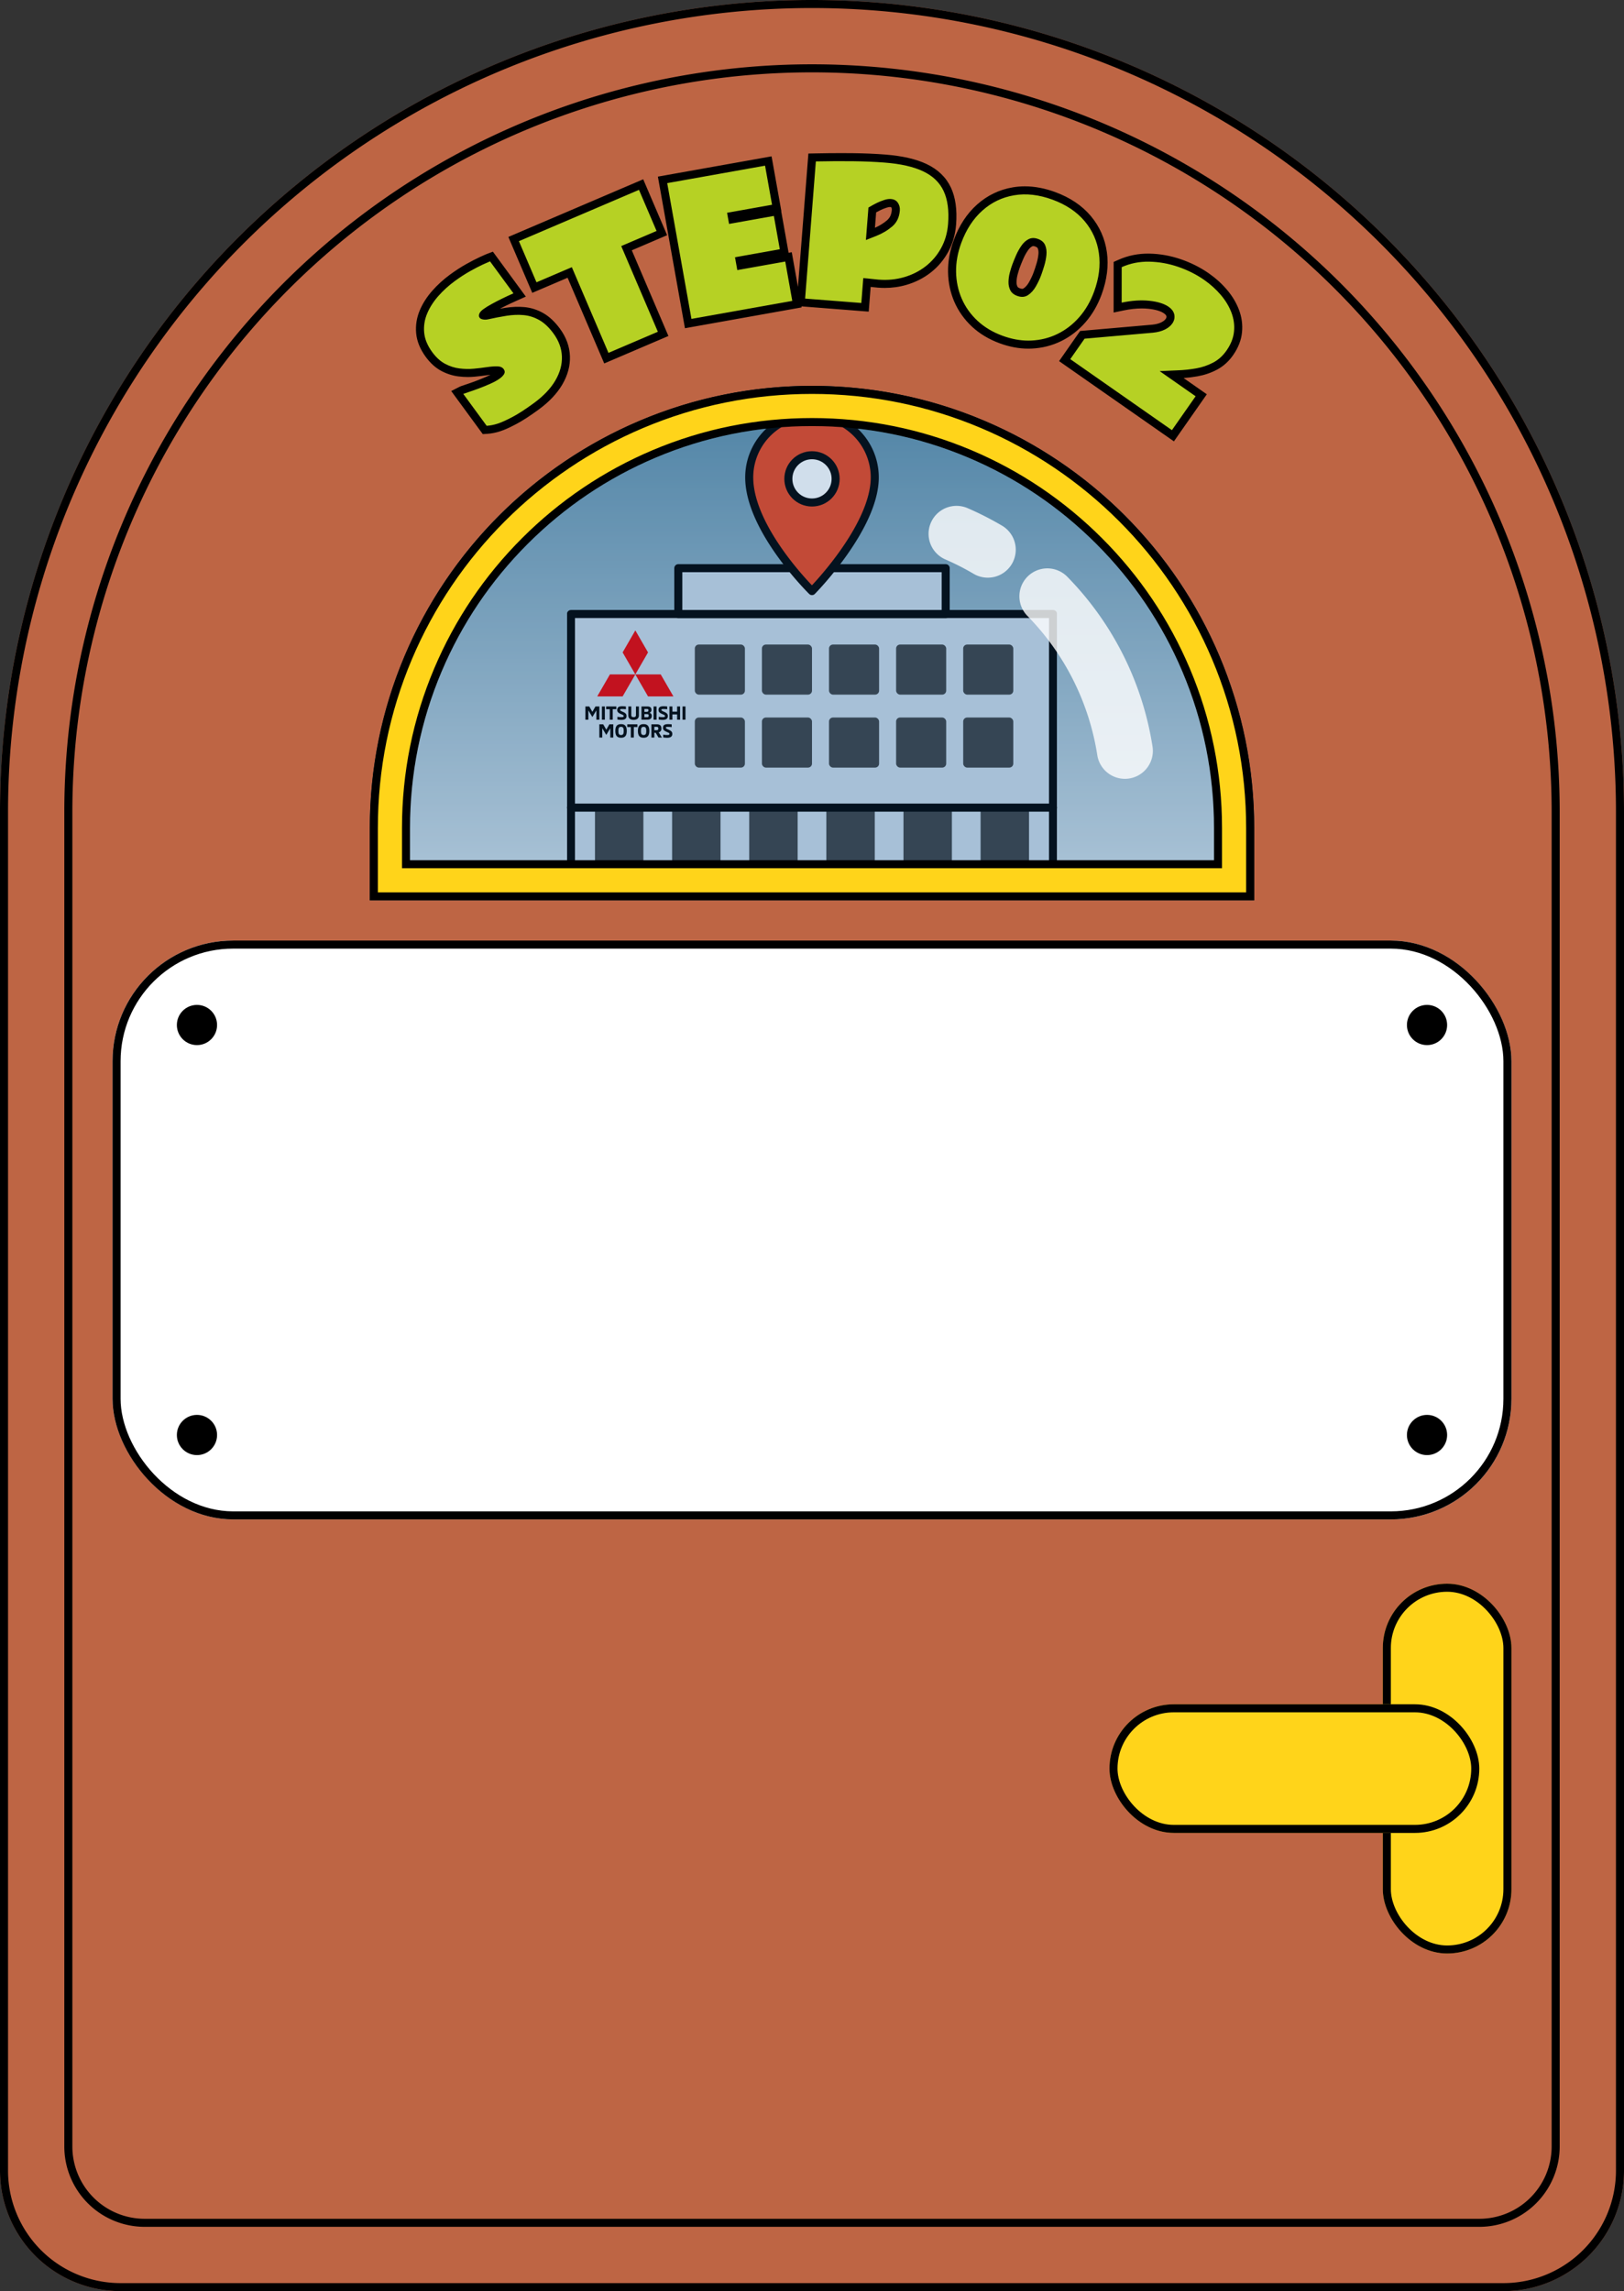 <svg xmlns="http://www.w3.org/2000/svg" xmlns:xlink="http://www.w3.org/1999/xlink" width="202" height="285" viewBox="0 0 202 285">
  <rect x="0" y="0" width="202" height="285" fill="#333333" stroke="none"/>
  <defs>
    <linearGradient id="linear-gradient" x1="0.486" x2="0.5" y2="1.055" gradientUnits="objectBoundingBox">
      <stop offset="0" stop-color="#2e6c8e"/>
      <stop offset="1" stop-color="#cad9e2"/>
    </linearGradient>
    <linearGradient id="linear-gradient-2" x1="0.5" y1="-0.377" y2="0.916" xlink:href="#linear-gradient"/>
    <clipPath id="clip-path">
      <path id="長方形_152716" data-name="長方形 152716" d="M55,0h0a55,55,0,0,1,55,55v3.107A5.893,5.893,0,0,1,104.107,64H5.893A5.893,5.893,0,0,1,0,58.107V55A55,55,0,0,1,55,0Z" transform="translate(221.5 428)" stroke="#000" stroke-width="1" fill="url(#linear-gradient)"/>
    </clipPath>
    <clipPath id="clip-path-2">
      <rect id="長方形_156275" data-name="長方形 156275" width="60.927" height="62.44" fill="none"/>
    </clipPath>
    <clipPath id="clip-path-3">
      <rect id="長方形_152833" data-name="長方形 152833" width="36.897" height="23.415" fill="none"/>
    </clipPath>
  </defs>
  <g id="グループ_132978" data-name="グループ 132978" transform="translate(-411 -344)">
    <g id="長方形_153030" data-name="長方形 153030" transform="translate(411 344)" fill="#be6544" stroke="#000" stroke-width="1">
      <path d="M101,0h0A101,101,0,0,1,202,101V270a15,15,0,0,1-15,15H15A15,15,0,0,1,0,270V101A101,101,0,0,1,101,0Z" stroke="none"/>
      <path d="M101,.5h0A100.5,100.5,0,0,1,201.5,101V270A14.5,14.5,0,0,1,187,284.5H15A14.5,14.5,0,0,1,.5,270V101A100.5,100.5,0,0,1,101,.5Z" fill="none"/>
    </g>
    <g id="長方形_153031" data-name="長方形 153031" transform="translate(419 352)" fill="none" stroke="#000" stroke-width="1">
      <path d="M93,0h0a93,93,0,0,1,93,93V259a10,10,0,0,1-10,10H10A10,10,0,0,1,0,259V93A93,93,0,0,1,93,0Z" stroke="none"/>
      <path d="M93,.5h0A92.5,92.5,0,0,1,185.5,93V259a9.5,9.5,0,0,1-9.5,9.5H10A9.5,9.5,0,0,1,.5,259V93A92.5,92.5,0,0,1,93,.5Z" fill="none"/>
    </g>
    <g id="グループ_132958" data-name="グループ 132958" transform="translate(237.5 -5.998)">
      <g id="グループ_130510" data-name="グループ 130510" transform="translate(-0.5 -8)">
        <g id="グループ_131548" data-name="グループ 131548" transform="translate(0 4)">
          <g id="グループ_130505" data-name="グループ 130505" transform="translate(0 -19)">
            <g id="グループ_130509" data-name="グループ 130509" transform="translate(0 20.999)">
              <g id="長方形_150492" data-name="長方形 150492" transform="translate(188 469)" fill="#fff" stroke="#000" stroke-width="1">
                <rect width="174" height="72" rx="15" stroke="none"/>
                <rect x="0.5" y="0.5" width="173" height="71" rx="14.5" fill="none"/>
              </g>
            </g>
          </g>
          <circle id="楕円形_1110" data-name="楕円形 1110" cx="2.5" cy="2.5" r="2.5" transform="translate(196 479)"/>
          <circle id="楕円形_1225" data-name="楕円形 1225" cx="2.5" cy="2.5" r="2.5" transform="translate(196 530)"/>
          <circle id="楕円形_1226" data-name="楕円形 1226" cx="2.5" cy="2.5" r="2.5" transform="translate(349 530)"/>
          <circle id="楕円形_1301" data-name="楕円形 1301" cx="2.5" cy="2.5" r="2.5" transform="translate(349 479)"/>
        </g>
      </g>
    </g>
    <g id="グループ_132957" data-name="グループ 132957" transform="translate(232 -11)">
      <g id="長方形_150493" data-name="長方形 150493" transform="translate(351 552)" fill="#ffd41a" stroke="#000" stroke-width="1">
        <rect width="16" height="46" rx="8" stroke="none"/>
        <rect x="0.5" y="0.5" width="15" height="45" rx="7.5" fill="none"/>
      </g>
      <g id="長方形_150494" data-name="長方形 150494" transform="translate(317 567)" fill="#ffd41a" stroke="#000" stroke-width="1">
        <rect width="46" height="16" rx="8" stroke="none"/>
        <rect x="0.5" y="0.5" width="45" height="15" rx="7.5" fill="none"/>
      </g>
    </g>
    <g id="合体_492" data-name="合体 492" transform="translate(463.739 364.047)" fill="#b6d124" stroke-miterlimit="10">
      <path d="M 93.154 34.158 L 92.744 33.872 L 80.101 25.037 L 79.691 24.75 L 79.977 24.34 L 81.755 21.795 L 81.888 21.604 L 82.121 21.583 L 90.622 20.84 C 91.131 20.79 91.573 20.675 91.929 20.499 C 92.259 20.335 92.506 20.138 92.662 19.915 C 92.827 19.678 92.883 19.451 92.838 19.199 C 92.792 18.954 92.626 18.732 92.329 18.524 C 91.852 18.19 91.127 17.968 90.174 17.866 C 89.887 17.836 89.586 17.82 89.279 17.82 C 88.539 17.82 87.732 17.911 86.88 18.089 L 86.277 18.215 L 86.278 17.599 L 86.282 13.185 L 86.282 12.861 L 86.578 12.728 C 87.658 12.246 88.823 12.001 90.039 12.001 C 90.096 12.001 90.153 12.002 90.211 12.003 C 91.466 12.024 92.728 12.249 93.96 12.67 C 95.186 13.088 96.321 13.658 97.333 14.365 C 98.15 14.937 98.875 15.592 99.489 16.312 C 100.111 17.043 100.585 17.831 100.898 18.654 C 101.218 19.497 101.336 20.367 101.25 21.242 C 101.164 22.125 100.821 23 100.231 23.843 C 99.727 24.567 99.103 25.127 98.378 25.507 C 97.68 25.872 96.921 26.129 96.122 26.271 C 95.343 26.408 94.547 26.491 93.754 26.519 C 93.492 26.528 93.239 26.538 92.993 26.548 L 96.264 28.835 L 96.674 29.121 L 96.388 29.531 L 93.44 33.748 L 93.154 34.158 Z M 7.553 33.437 L 7.391 33.216 L 4.483 29.247 L 4.136 28.773 L 4.658 28.506 C 4.713 28.478 4.786 28.448 5.33 28.269 C 5.686 28.153 6.115 28.002 6.608 27.818 C 7.104 27.635 7.592 27.435 8.059 27.225 C 8.509 27.024 8.871 26.823 9.136 26.628 C 9.378 26.452 9.487 26.309 9.537 26.22 C 9.538 26.218 9.538 26.217 9.539 26.216 C 9.535 26.208 9.527 26.191 9.508 26.165 C 9.483 26.13 9.412 26.033 9.112 26.024 C 9.076 26.023 9.038 26.022 8.999 26.022 C 8.691 26.022 8.333 26.053 7.904 26.115 C 7.368 26.194 6.811 26.261 6.25 26.313 C 5.989 26.338 5.721 26.351 5.456 26.351 C 5.091 26.351 4.718 26.327 4.347 26.28 C 3.68 26.198 3.02 25.986 2.388 25.651 C 1.745 25.31 1.149 24.771 0.619 24.049 C -0.029 23.162 -0.399 22.256 -0.478 21.354 C -0.557 20.463 -0.418 19.587 -0.065 18.75 C 0.279 17.937 0.776 17.16 1.413 16.441 C 2.034 15.739 2.748 15.09 3.534 14.513 C 4.188 14.034 4.843 13.609 5.481 13.25 C 6.115 12.894 6.671 12.606 7.133 12.394 C 7.602 12.179 7.897 12.049 8.036 11.996 L 8.391 11.862 L 8.616 12.169 L 11.53 16.145 L 11.896 16.644 L 11.331 16.897 C 10.789 17.139 10.308 17.363 9.902 17.562 C 9.498 17.762 9.085 17.976 8.676 18.199 C 8.274 18.417 7.935 18.628 7.667 18.824 C 7.421 19.004 7.36 19.121 7.345 19.163 C 7.344 19.167 7.343 19.17 7.342 19.174 C 7.363 19.181 7.393 19.189 7.434 19.197 C 7.494 19.208 7.556 19.214 7.618 19.214 C 7.697 19.214 7.777 19.205 7.857 19.187 C 8.68 19.003 9.469 18.852 10.204 18.737 C 10.705 18.658 11.202 18.618 11.68 18.618 C 11.94 18.618 12.2 18.63 12.453 18.653 C 13.199 18.724 13.919 18.954 14.595 19.338 C 15.273 19.726 15.917 20.332 16.509 21.14 C 17.225 22.118 17.61 23.172 17.653 24.272 C 17.693 25.367 17.395 26.465 16.768 27.538 C 16.154 28.588 15.209 29.585 13.958 30.501 C 12.91 31.269 11.993 31.863 11.233 32.265 C 10.46 32.674 9.839 32.954 9.334 33.121 C 8.83 33.287 8.323 33.387 7.826 33.419 L 7.553 33.437 Z M 22.681 24.504 L 22.485 24.045 L 18.126 13.847 L 14.19 15.529 L 13.73 15.726 L 13.533 15.266 L 11.346 10.15 L 11.15 9.69 L 11.61 9.493 L 26.544 3.109 L 27.004 2.912 L 27.201 3.372 L 29.388 8.488 L 29.584 8.947 L 29.124 9.144 L 25.189 10.826 L 29.549 21.025 L 29.745 21.485 L 29.285 21.682 L 23.141 24.308 L 22.681 24.504 Z M 75.172 22.823 C 74.071 22.823 72.933 22.61 71.789 22.19 C 70.508 21.72 69.404 21.058 68.506 20.223 C 67.604 19.382 66.906 18.403 66.431 17.313 C 65.956 16.22 65.704 15.036 65.682 13.794 C 65.662 12.555 65.888 11.28 66.357 10.005 C 66.997 8.261 67.928 6.836 69.125 5.77 C 70.33 4.695 71.744 4.014 73.328 3.749 C 73.787 3.671 74.262 3.632 74.737 3.632 C 75.891 3.632 77.105 3.863 78.348 4.319 C 80.104 4.965 81.517 5.911 82.546 7.131 C 83.581 8.36 84.22 9.794 84.444 11.392 C 84.665 12.979 84.454 14.668 83.814 16.413 C 83.346 17.689 82.694 18.808 81.876 19.738 C 81.058 20.672 80.1 21.412 79.03 21.937 C 77.959 22.462 76.794 22.757 75.566 22.814 C 75.435 22.82 75.303 22.823 75.172 22.823 Z M 75.783 10.064 C 75.658 10.064 75.545 10.09 75.438 10.144 C 75.172 10.277 74.933 10.495 74.726 10.792 C 74.492 11.125 74.284 11.497 74.106 11.9 C 73.927 12.309 73.772 12.691 73.645 13.036 C 73.545 13.305 73.448 13.618 73.348 13.994 C 73.258 14.331 73.209 14.676 73.202 15.022 C 73.195 15.327 73.251 15.593 73.374 15.837 C 73.475 16.035 73.665 16.183 73.954 16.288 C 74.12 16.35 74.271 16.38 74.407 16.38 C 74.572 16.38 74.719 16.335 74.857 16.243 C 75.174 16.033 75.45 15.723 75.679 15.319 C 75.936 14.866 76.144 14.425 76.296 14.009 C 76.425 13.656 76.554 13.264 76.679 12.843 C 76.802 12.431 76.885 12.013 76.924 11.599 C 76.957 11.239 76.916 10.917 76.8 10.645 C 76.706 10.422 76.513 10.26 76.208 10.149 C 76.054 10.092 75.911 10.064 75.783 10.064 Z M 32.862 20.202 L 32.774 19.71 L 29.759 2.821 L 29.672 2.329 L 30.164 2.241 L 42.335 0.068 L 42.828 -0.019 L 42.916 0.473 L 43.784 5.336 L 43.872 5.829 L 43.38 5.917 L 38.278 6.827 L 38.349 7.228 L 43.43 6.322 L 43.922 6.234 L 44.01 6.726 L 44.75 10.871 L 44.838 11.364 L 44.345 11.452 L 39.265 12.359 L 39.374 12.97 L 44.847 11.994 L 45.339 11.907 L 45.427 12.399 L 46.301 17.295 L 46.389 17.787 L 45.897 17.875 L 33.355 20.114 L 32.862 20.202 Z M 54.856 18.179 L 54.358 18.14 L 47.365 17.593 L 46.866 17.554 L 46.905 17.056 L 48.24 -0.006 L 48.275 -0.457 L 48.728 -0.467 C 49.833 -0.489 50.9 -0.501 51.898 -0.501 C 52.404 -0.501 52.902 -0.498 53.38 -0.492 C 54.797 -0.475 56.127 -0.418 57.333 -0.323 C 59.377 -0.164 61.048 0.217 62.298 0.81 C 63.603 1.427 64.542 2.333 65.087 3.501 C 65.62 4.64 65.821 6.102 65.685 7.846 C 65.593 9.027 65.281 10.107 64.758 11.056 C 64.238 12.004 63.55 12.815 62.712 13.468 C 61.876 14.119 60.915 14.605 59.857 14.912 C 59.043 15.148 58.184 15.268 57.306 15.268 C 57.042 15.268 56.772 15.257 56.502 15.236 C 56.182 15.211 55.886 15.181 55.596 15.143 C 55.438 15.124 55.272 15.105 55.098 15.088 L 54.895 17.681 L 54.856 18.179 Z M 55.761 6.071 L 55.527 9.051 L 56.085 8.831 C 56.775 8.555 57.392 8.187 57.915 7.74 C 58.38 7.343 58.633 6.807 58.687 6.104 C 58.707 5.855 58.656 5.65 58.528 5.458 C 58.458 5.353 58.34 5.23 58.042 5.207 C 58.012 5.205 57.984 5.204 57.955 5.204 C 57.79 5.204 57.598 5.24 57.382 5.311 C 57.085 5.406 56.797 5.523 56.523 5.658 C 56.301 5.767 56.05 5.903 55.761 6.071 Z" stroke="none"/>
      <path d="M 93.03 33.462 L 95.978 29.245 L 91.505 26.118 C 92.214 26.08 92.957 26.048 93.737 26.019 C 94.515 25.992 95.282 25.911 96.035 25.779 C 96.788 25.645 97.492 25.406 98.146 25.064 C 98.799 24.722 99.359 24.221 99.822 23.557 C 100.363 22.782 100.674 21.993 100.752 21.192 C 100.832 20.392 100.724 19.605 100.431 18.832 C 100.137 18.059 99.696 17.327 99.108 16.637 C 98.519 15.945 97.833 15.325 97.047 14.775 C 96.066 14.09 94.982 13.547 93.798 13.143 C 92.613 12.738 91.415 12.524 90.202 12.503 C 88.989 12.48 87.85 12.708 86.782 13.185 L 86.778 17.6 C 88.038 17.336 89.186 17.258 90.228 17.369 C 91.269 17.481 92.065 17.728 92.616 18.114 C 93.02 18.398 93.259 18.729 93.33 19.111 C 93.398 19.491 93.313 19.856 93.072 20.201 C 92.866 20.496 92.56 20.743 92.151 20.948 C 91.742 21.15 91.247 21.281 90.665 21.338 L 82.165 22.082 L 80.387 24.627 L 93.03 33.462 M 7.794 32.92 C 8.244 32.891 8.706 32.801 9.177 32.646 C 9.65 32.49 10.256 32.216 10.999 31.823 C 11.74 31.431 12.629 30.856 13.663 30.098 C 14.864 29.218 15.755 28.28 16.337 27.285 C 16.917 26.293 17.19 25.294 17.153 24.291 C 17.114 23.288 16.766 22.337 16.105 21.435 C 15.551 20.679 14.964 20.126 14.348 19.773 C 13.73 19.422 13.083 19.215 12.406 19.151 C 11.731 19.088 11.021 19.114 10.282 19.231 C 9.541 19.347 8.77 19.496 7.969 19.674 C 7.757 19.723 7.546 19.727 7.34 19.688 C 7.133 19.649 6.992 19.578 6.916 19.472 C 6.823 19.346 6.808 19.187 6.873 18.998 C 6.94 18.807 7.105 18.616 7.371 18.421 C 7.659 18.21 8.014 17.989 8.437 17.76 C 8.86 17.529 9.274 17.314 9.681 17.114 C 10.09 16.913 10.57 16.689 11.127 16.44 L 8.212 12.464 C 8.086 12.512 7.797 12.64 7.341 12.848 C 6.887 13.057 6.348 13.337 5.726 13.686 C 5.103 14.036 4.47 14.447 3.829 14.917 C 3.073 15.471 2.391 16.089 1.787 16.772 C 1.183 17.456 0.719 18.18 0.396 18.944 C 0.073 19.709 -0.052 20.498 0.02 21.31 C 0.092 22.125 0.426 22.937 1.022 23.753 C 1.509 24.416 2.043 24.902 2.623 25.209 C 3.203 25.517 3.799 25.709 4.41 25.784 C 5.021 25.862 5.618 25.871 6.204 25.816 C 6.789 25.761 7.33 25.694 7.832 25.62 C 8.333 25.547 8.763 25.514 9.127 25.524 C 9.489 25.535 9.751 25.648 9.911 25.869 C 10.059 26.07 10.08 26.268 9.974 26.463 C 9.867 26.655 9.686 26.846 9.432 27.032 C 9.138 27.248 8.748 27.464 8.264 27.681 C 7.78 27.899 7.285 28.101 6.782 28.287 C 6.281 28.473 5.847 28.626 5.486 28.744 C 5.125 28.863 4.925 28.931 4.886 28.951 L 7.794 32.92 M 22.945 23.848 L 29.089 21.222 L 24.533 10.563 L 28.928 8.684 L 26.741 3.569 L 11.806 9.953 L 13.993 15.07 L 18.389 13.19 L 22.945 23.848 M 75.172 22.323 C 75.296 22.323 75.419 22.32 75.542 22.315 C 76.707 22.261 77.796 21.985 78.809 21.488 C 79.824 20.991 80.721 20.298 81.5 19.409 C 82.281 18.52 82.895 17.465 83.345 16.241 C 83.958 14.567 84.16 12.974 83.948 11.462 C 83.737 9.95 83.142 8.615 82.164 7.454 C 81.185 6.294 79.857 5.406 78.176 4.788 C 76.495 4.172 74.907 3.99 73.41 4.242 C 71.914 4.493 70.597 5.126 69.457 6.143 C 68.318 7.159 67.441 8.503 66.826 10.177 C 66.377 11.401 66.163 12.605 66.182 13.785 C 66.203 14.969 66.439 16.077 66.89 17.114 C 67.341 18.149 67.994 19.062 68.846 19.857 C 69.7 20.651 70.737 21.272 71.961 21.721 C 73.055 22.122 74.126 22.323 75.172 22.323 M 75.783 9.564 C 75.971 9.564 76.17 9.602 76.38 9.68 C 76.818 9.84 77.111 10.096 77.26 10.449 C 77.409 10.8 77.463 11.201 77.422 11.646 C 77.379 12.092 77.292 12.539 77.158 12.986 C 77.025 13.433 76.893 13.83 76.765 14.18 C 76.601 14.631 76.383 15.092 76.114 15.566 C 75.845 16.04 75.519 16.404 75.135 16.659 C 74.75 16.916 74.299 16.95 73.783 16.758 C 73.373 16.609 73.088 16.376 72.928 16.062 C 72.769 15.747 72.693 15.398 72.702 15.011 C 72.71 14.625 72.764 14.243 72.865 13.865 C 72.966 13.487 73.068 13.153 73.175 12.864 C 73.304 12.514 73.462 12.125 73.649 11.698 C 73.837 11.272 74.057 10.874 74.316 10.507 C 74.571 10.139 74.871 9.869 75.213 9.698 C 75.39 9.608 75.58 9.564 75.783 9.564 M 33.267 19.622 L 45.809 17.383 L 44.934 12.487 L 38.97 13.55 L 38.685 11.955 L 44.257 10.959 L 43.518 6.814 L 37.945 7.808 L 37.697 6.422 L 43.292 5.424 L 42.423 0.561 L 30.252 2.733 L 33.267 19.622 M 54.397 17.642 L 54.639 14.547 C 55.018 14.576 55.358 14.61 55.66 14.648 C 55.962 14.686 56.255 14.715 56.542 14.738 C 57.656 14.826 58.713 14.723 59.718 14.432 C 60.72 14.141 61.617 13.687 62.405 13.073 C 63.192 12.461 63.831 11.707 64.32 10.815 C 64.811 9.924 65.1 8.922 65.187 7.808 C 65.317 6.144 65.133 4.778 64.634 3.713 C 64.137 2.646 63.285 1.83 62.084 1.262 C 60.882 0.692 59.286 0.33 57.294 0.176 C 56.093 0.081 54.787 0.025 53.374 0.008 C 51.96 -0.009 50.414 -0.001 48.739 0.033 L 47.404 17.095 L 54.397 17.642 M 57.955 4.704 C 57.997 4.704 58.04 4.705 58.081 4.709 C 58.467 4.739 58.754 4.895 58.944 5.18 C 59.134 5.465 59.214 5.784 59.186 6.143 C 59.121 6.978 58.806 7.637 58.24 8.121 C 57.674 8.604 57.017 8.996 56.268 9.296 L 54.967 9.809 L 55.282 5.772 C 55.667 5.543 56.006 5.355 56.301 5.21 C 56.596 5.064 56.904 4.939 57.226 4.836 C 57.493 4.748 57.736 4.704 57.955 4.704 M 93.277 34.854 L 78.995 24.874 L 81.612 21.126 L 90.573 20.342 C 91.025 20.298 91.407 20.2 91.708 20.051 C 91.96 19.925 92.145 19.782 92.253 19.628 C 92.359 19.475 92.361 19.376 92.346 19.291 C 92.324 19.18 92.222 19.059 92.042 18.933 C 91.635 18.648 90.989 18.456 90.121 18.363 C 89.852 18.335 89.568 18.32 89.279 18.32 C 88.574 18.32 87.801 18.407 86.983 18.578 L 85.777 18.831 L 85.782 12.536 L 86.374 12.272 C 87.573 11.737 88.866 11.478 90.22 11.503 C 91.527 11.525 92.84 11.759 94.121 12.196 C 95.391 12.63 96.568 13.222 97.619 13.955 C 98.472 14.552 99.229 15.236 99.869 15.988 C 100.529 16.762 101.032 17.599 101.366 18.476 C 101.713 19.392 101.842 20.339 101.747 21.291 C 101.653 22.26 101.28 23.215 100.641 24.13 C 100.091 24.92 99.407 25.533 98.61 25.95 C 97.867 26.339 97.059 26.612 96.21 26.763 C 95.64 26.863 95.062 26.936 94.482 26.979 L 97.37 28.998 L 93.277 34.854 Z M 7.311 33.953 L 3.386 28.595 L 4.431 28.061 C 4.52 28.015 4.608 27.98 5.174 27.794 C 5.524 27.68 5.947 27.531 6.434 27.35 C 6.92 27.17 7.397 26.975 7.854 26.769 C 8.002 26.703 8.14 26.637 8.266 26.572 C 8.173 26.583 8.076 26.595 7.976 26.61 C 7.432 26.69 6.866 26.758 6.297 26.811 C 6.02 26.838 5.737 26.851 5.456 26.851 C 5.07 26.851 4.676 26.826 4.284 26.776 C 3.558 26.686 2.84 26.456 2.154 26.093 C 1.444 25.716 0.791 25.128 0.216 24.345 C -0.488 23.383 -0.888 22.392 -0.976 21.398 C -1.063 20.425 -0.911 19.468 -0.525 18.555 C -0.16 17.692 0.366 16.87 1.039 16.11 C 1.683 15.381 2.423 14.708 3.238 14.11 C 3.908 13.619 4.58 13.183 5.236 12.815 C 5.882 12.452 6.45 12.158 6.924 11.94 C 7.563 11.646 7.764 11.565 7.858 11.529 L 8.57 11.26 L 12.666 16.848 L 11.534 17.353 C 10.998 17.593 10.523 17.814 10.122 18.011 C 9.896 18.122 9.668 18.239 9.438 18.359 C 9.672 18.317 9.902 18.279 10.127 18.243 C 10.941 18.115 11.741 18.085 12.499 18.155 C 13.317 18.233 14.104 18.484 14.842 18.904 C 15.583 19.327 16.278 19.98 16.912 20.844 C 17.689 21.904 18.106 23.051 18.152 24.252 C 18.196 25.445 17.876 26.634 17.2 27.79 C 16.551 28.9 15.56 29.948 14.254 30.905 C 13.186 31.687 12.249 32.293 11.467 32.707 C 10.669 33.129 10.023 33.42 9.49 33.595 C 8.946 33.775 8.397 33.884 7.858 33.918 L 7.311 33.953 Z M 22.418 25.161 L 17.862 14.503 L 13.467 16.382 L 10.494 9.427 L 27.267 2.256 L 30.24 9.21 L 25.846 11.09 L 30.401 21.749 L 22.418 25.161 Z M 75.172 23.323 C 74.012 23.323 72.816 23.1 71.617 22.659 C 70.273 22.167 69.112 21.47 68.165 20.589 C 67.213 19.701 66.475 18.666 65.973 17.513 C 65.471 16.359 65.205 15.111 65.183 13.803 C 65.161 12.502 65.398 11.166 65.887 9.833 C 66.556 8.011 67.534 6.518 68.792 5.397 C 70.068 4.258 71.567 3.537 73.245 3.256 C 73.732 3.174 74.234 3.132 74.737 3.132 C 75.95 3.132 77.222 3.373 78.52 3.849 C 80.359 4.526 81.842 5.521 82.928 6.809 C 84.025 8.111 84.702 9.63 84.939 11.323 C 85.172 12.991 84.952 14.762 84.283 16.585 C 83.794 17.92 83.11 19.091 82.252 20.068 C 81.39 21.052 80.38 21.832 79.25 22.386 C 78.117 22.941 76.885 23.253 75.589 23.314 C 75.45 23.32 75.31 23.323 75.172 23.323 Z M 75.783 10.564 C 75.736 10.564 75.7 10.572 75.662 10.591 C 75.471 10.686 75.295 10.85 75.136 11.078 C 74.92 11.386 74.728 11.729 74.564 12.102 C 74.389 12.5 74.237 12.873 74.114 13.209 C 74.019 13.464 73.927 13.762 73.831 14.122 C 73.752 14.421 73.708 14.727 73.702 15.032 C 73.697 15.255 73.735 15.443 73.82 15.611 C 73.86 15.688 73.963 15.759 74.125 15.818 L 74.131 15.82 C 74.236 15.86 74.332 15.88 74.407 15.88 C 74.473 15.88 74.523 15.865 74.58 15.827 C 74.832 15.66 75.054 15.407 75.245 15.072 C 75.488 14.644 75.684 14.228 75.826 13.837 C 75.952 13.494 76.077 13.111 76.2 12.701 C 76.314 12.319 76.39 11.933 76.426 11.552 C 76.452 11.276 76.423 11.036 76.339 10.841 C 76.325 10.805 76.284 10.709 76.036 10.619 C 75.939 10.583 75.851 10.564 75.783 10.564 Z M 32.458 20.782 L 29.092 1.925 L 43.232 -0.599 L 44.452 6.233 L 44.431 6.237 L 45.351 11.396 L 45.743 11.327 L 46.514 15.644 L 47.812 -0.948 L 48.718 -0.966 C 49.827 -0.989 50.897 -1.001 51.898 -1.001 C 52.405 -1.001 52.906 -0.998 53.386 -0.992 C 54.814 -0.975 56.155 -0.917 57.372 -0.821 C 59.477 -0.658 61.206 -0.261 62.512 0.358 C 63.925 1.026 64.945 2.013 65.541 3.29 C 66.11 4.507 66.327 6.053 66.184 7.885 C 66.086 9.137 65.754 10.285 65.196 11.298 C 64.644 12.304 63.911 13.168 63.02 13.862 C 62.133 14.553 61.116 15.067 59.996 15.392 C 59.137 15.642 58.231 15.768 57.306 15.768 C 57.029 15.768 56.745 15.757 56.463 15.734 C 56.144 15.709 55.847 15.679 55.556 15.642 L 55.316 18.717 L 46.946 18.062 L 46.969 18.191 L 32.458 20.782 Z M 56.238 6.374 L 56.089 8.287 C 56.653 8.041 57.157 7.73 57.591 7.36 C 57.954 7.049 58.144 6.638 58.189 6.065 C 58.202 5.896 58.157 5.804 58.112 5.736 C 58.107 5.728 58.104 5.725 58.104 5.724 C 58.103 5.725 58.076 5.711 58.004 5.706 L 57.998 5.705 C 57.985 5.704 57.97 5.704 57.955 5.704 C 57.878 5.704 57.744 5.718 57.538 5.786 L 57.532 5.788 C 57.262 5.875 56.996 5.982 56.744 6.107 C 56.592 6.182 56.424 6.27 56.238 6.374 Z" stroke="none" fill="#000"/>
    </g>
    <g id="グループ_132963" data-name="グループ 132963" transform="translate(235.5 -36)">
      <g id="長方形_152710" data-name="長方形 152710" transform="translate(221.5 428)" stroke="#000" stroke-width="1" fill="url(#linear-gradient-2)">
        <path d="M55,0h0a55,55,0,0,1,55,55v9a0,0,0,0,1,0,0H0a0,0,0,0,1,0,0V55A55,55,0,0,1,55,0Z" stroke="none"/>
        <path d="M55,.5h0A54.5,54.5,0,0,1,109.5,55v8.5a0,0,0,0,1,0,0H.5a0,0,0,0,1,0,0V55A54.5,54.5,0,0,1,55,.5Z" fill="none"/>
      </g>
      <g id="マスクグループ_132072" data-name="マスクグループ 132072" clip-path="url(#clip-path)">
        <g id="グループ_138135" data-name="グループ 138135" transform="translate(246.036 428)">
          <rect id="長方形_156267" data-name="長方形 156267" width="59.958" height="33.577" transform="translate(0.484 28.379)" fill="#ccdae6"/>
          <rect id="長方形_156268" data-name="長方形 156268" width="6.022" height="9.493" transform="translate(3.469 52.463)" fill="#3d4042"/>
          <rect id="長方形_156269" data-name="長方形 156269" width="6.022" height="9.493" transform="translate(13.063 52.463)" fill="#3d4042"/>
          <rect id="長方形_156270" data-name="長方形 156270" width="6.022" height="9.493" transform="translate(22.655 52.463)" fill="#3d4042"/>
          <rect id="長方形_156271" data-name="長方形 156271" width="6.022" height="9.493" transform="translate(32.249 52.463)" fill="#3d4042"/>
          <rect id="長方形_156272" data-name="長方形 156272" width="6.022" height="9.493" transform="translate(41.843 52.463)" fill="#3d4042"/>
          <rect id="長方形_156273" data-name="長方形 156273" width="6.023" height="9.493" transform="translate(51.435 52.463)" fill="#3d4042"/>
          <g id="グループ_138132" data-name="グループ 138132">
            <g id="グループ_138131" data-name="グループ 138131" clip-path="url(#clip-path-2)">
              <rect id="長方形_156274" data-name="長方形 156274" width="59.958" height="33.577" transform="translate(0.484 28.379)" fill="none" stroke="#000" stroke-linecap="round" stroke-linejoin="round" stroke-width="1"/>
            </g>
          </g>
          <rect id="長方形_156276" data-name="長方形 156276" width="33.259" height="5.703" transform="translate(13.834 22.676)" fill="#ccdae6"/>
          <rect id="長方形_156277" data-name="長方形 156277" width="33.259" height="5.703" transform="translate(13.834 22.676)" fill="none" stroke="#000" stroke-linecap="round" stroke-linejoin="round" stroke-width="1"/>
          <g id="グループ_138136" data-name="グループ 138136" transform="translate(22.655 3.576)">
            <path id="パス_166071" data-name="パス 166071" d="M37.862,8.308c0,6.249-7.808,14.143-7.808,14.143S22.246,14.79,22.246,8.308a7.808,7.808,0,0,1,15.616,0" transform="translate(-22.246 -0.5)" fill="#ee461e"/>
            <path id="パス_166072" data-name="パス 166072" d="M37.862,8.308c0,6.249-7.808,14.143-7.808,14.143S22.246,14.79,22.246,8.308a7.808,7.808,0,0,1,15.616,0Z" transform="translate(-22.246 -0.5)" fill="none" stroke="#000" stroke-linecap="round" stroke-linejoin="round" stroke-width="1"/>
            <path id="パス_166073" data-name="パス 166073" d="M33.858,9.387a2.94,2.94,0,1,1-2.94-2.94,2.94,2.94,0,0,1,2.94,2.94" transform="translate(-23.109 -1.396)" fill="#fff"/>
            <circle id="楕円形_1554" data-name="楕円形 1554" cx="2.94" cy="2.94" r="2.94" transform="translate(4.868 5.051)" fill="none" stroke="#000" stroke-linecap="round" stroke-linejoin="round" stroke-width="1"/>
          </g>
          <rect id="長方形_156278" data-name="長方形 156278" width="6.23" height="6.23" rx="0.496" transform="translate(15.888 32.176)" fill="#3d4042"/>
          <rect id="長方形_156279" data-name="長方形 156279" width="6.23" height="6.23" rx="0.496" transform="translate(24.234 32.176)" fill="#3d4042"/>
          <rect id="長方形_156280" data-name="長方形 156280" width="6.23" height="6.23" rx="0.496" transform="translate(32.579 32.176)" fill="#3d4042"/>
          <rect id="長方形_156281" data-name="長方形 156281" width="6.23" height="6.23" rx="0.496" transform="translate(40.925 32.176)" fill="#3d4042"/>
          <rect id="長方形_156282" data-name="長方形 156282" width="6.23" height="6.23" rx="0.496" transform="translate(49.27 32.176)" fill="#3d4042"/>
          <rect id="長方形_156283" data-name="長方形 156283" width="6.23" height="6.23" rx="0.496" transform="translate(15.888 41.253)" fill="#3d4042"/>
          <rect id="長方形_156284" data-name="長方形 156284" width="6.23" height="6.23" rx="0.496" transform="translate(24.234 41.253)" fill="#3d4042"/>
          <rect id="長方形_156285" data-name="長方形 156285" width="6.23" height="6.23" rx="0.496" transform="translate(32.579 41.253)" fill="#3d4042"/>
          <rect id="長方形_156286" data-name="長方形 156286" width="6.23" height="6.23" rx="0.496" transform="translate(40.925 41.253)" fill="#3d4042"/>
          <rect id="長方形_156287" data-name="長方形 156287" width="6.23" height="6.23" rx="0.496" transform="translate(49.27 41.253)" fill="#3d4042"/>
          <line id="線_407" data-name="線 407" x2="59.958" transform="translate(0.484 52.462)" fill="none" stroke="#000" stroke-linecap="round" stroke-linejoin="round" stroke-width="1"/>
          <g id="logo" transform="translate(16304.279 14163.418)">
            <path id="合体_828" data-name="合体 828" d="M6.53,3.068c0-.59.225-.848.711-.848s.711.258.711.848-.225.848-.711.848S6.53,3.658,6.53,3.068Zm.383,0c0,.339.058.511.328.511s.328-.172.328-.511-.058-.506-.328-.506S6.914,2.731,6.914,3.068Zm-3.19,0c0-.59.225-.848.711-.848s.711.258.711.848-.225.848-.711.848S3.723,3.658,3.723,3.068Zm.383,0c0,.339.058.511.328.511s.328-.172.328-.511-.058-.506-.328-.506S4.107,2.731,4.107,3.068Zm5.57.8V3.528a2.719,2.719,0,0,0,.49.047c.19,0,.286-.026.286-.13,0-.121-.081-.137-.349-.26s-.453-.223-.453-.5c0-.344.209-.462.623-.462a3.574,3.574,0,0,1,.46.03v.344a4.162,4.162,0,0,0-.451-.032c-.223,0-.267.023-.267.114s.121.139.3.221c.272.123.495.225.495.539s-.2.481-.646.481A2.969,2.969,0,0,1,9.677,3.872Zm-.586.021L8.743,3.3H8.578v.59H8.208V2.243h.669c.353,0,.579.132.579.53a.44.44,0,0,1-.339.472l.406.648Zm-.514-.911h.277c.167,0,.218-.084.218-.209s-.051-.211-.218-.211H8.578Zm-2.925.911V2.587H5.206V2.243H6.47v.344H6.024V3.893Zm-2.554,0V2.734l-.5.83-.5-.83V3.893H1.732V2.243h.479l.39.671.381-.671H3.47v1.65ZM9.12,1.652V1.308a2.718,2.718,0,0,0,.49.047c.191,0,.286-.026.286-.13,0-.121-.081-.137-.349-.26s-.453-.223-.453-.5C9.094.119,9.3,0,9.717,0a3.573,3.573,0,0,1,.46.03V.374A4.187,4.187,0,0,0,9.726.342c-.223,0-.267.023-.267.114s.121.139.3.221c.272.123.495.225.495.539s-.2.481-.646.481A2.971,2.971,0,0,1,9.12,1.652ZM5.339,1.115V.023h.37V1.1c0,.188.112.253.288.253s.29-.065.29-.253V.023h.37V1.115c0,.4-.263.581-.66.581S5.339,1.515,5.339,1.115Zm-1.357.537V1.308a2.718,2.718,0,0,0,.49.047c.191,0,.286-.026.286-.13,0-.121-.081-.137-.349-.26s-.453-.223-.453-.5C3.957.119,4.166,0,4.58,0a3.576,3.576,0,0,1,.46.03V.374A4.189,4.189,0,0,0,4.589.342c-.223,0-.267.023-.267.114s.121.139.3.221c.272.123.495.225.495.539s-.2.481-.646.481A2.97,2.97,0,0,1,3.983,1.652Zm-.955.021V.367H2.581V.023H3.845V.367H3.4V1.673Zm8.381,0V1.018h-.586v.655h-.369V.023h.369V.674h.586V.023h.369v1.65Zm-4.436,0V.023h.72c.337,0,.523.123.523.425a.349.349,0,0,1-.262.362.371.371,0,0,1,.3.4c0,.288-.174.46-.539.46Zm.369-.311h.323c.149,0,.209-.053.209-.2,0-.128-.056-.181-.193-.181H7.343Zm0-.671h.3c.149,0,.2-.079.2-.188,0-.133-.065-.167-.2-.167h-.3Zm-5.976.983V.513l-.5.829L.369.513V1.673H0V.023H.479l.39.671L1.25.023h.488v1.65Zm10.714,0V.023h.369v1.65Zm-3.6,0V.023h.37v1.65Zm-6.429,0V.023h.369v1.65Z" transform="translate(-16302 -14123.565)"/>
            <path id="合体_827" data-name="合体 827" d="M6.321,8.211,4.741,5.474H7.9l1.58,2.737ZM0,8.211,1.58,5.474h3.16L3.161,8.211ZM3.161,2.737,4.741,0l1.58,2.737L4.741,5.474Z" transform="translate(-16300.531 -14133)" fill="#ed0000" stroke="rgba(0,0,0,0)" stroke-miterlimit="10" stroke-width="1"/>
          </g>
        </g>
      </g>
      <g id="グループ_132089" data-name="グループ 132089" transform="translate(29.001)">
        <g id="前面オブジェクトで型抜き_61" data-name="前面オブジェクトで型抜き 61" transform="translate(-2438.5 -20868)" fill="#ffd41a">
          <path d="M 2740.499 21359.502 L 2631.499 21359.502 L 2631.499 21351 C 2631.499 21343.643 2632.94 21336.506 2635.782 21329.789 C 2637.147 21326.561 2638.838 21323.445 2640.807 21320.529 C 2642.758 21317.643 2644.997 21314.928 2647.462 21312.465 C 2649.928 21309.998 2652.642 21307.758 2655.529 21305.809 C 2658.443 21303.84 2661.558 21302.148 2664.786 21300.785 C 2671.503 21297.941 2678.64 21296.5 2685.999 21296.5 C 2693.359 21296.5 2700.497 21297.941 2707.214 21300.785 C 2710.442 21302.148 2713.557 21303.84 2716.471 21305.809 C 2719.358 21307.758 2722.072 21309.998 2724.538 21312.465 C 2727.004 21314.93 2729.243 21317.645 2731.192 21320.529 C 2733.163 21323.449 2734.854 21326.562 2736.217 21329.789 C 2739.059 21336.506 2740.499 21343.643 2740.499 21351 L 2740.499 21359.502 Z M 2685.999 21300.502 C 2679.18 21300.502 2672.566 21301.836 2666.343 21304.469 C 2660.332 21307.012 2654.932 21310.654 2650.291 21315.293 C 2645.655 21319.93 2642.013 21325.33 2639.469 21331.344 C 2636.835 21337.57 2635.5 21344.184 2635.5 21351 L 2635.5 21355 L 2635.5 21355.5 L 2636 21355.5 L 2735.998 21355.5 L 2736.498 21355.5 L 2736.498 21355 L 2736.498 21351 C 2736.498 21344.184 2735.163 21337.57 2732.529 21331.344 C 2729.985 21325.33 2726.344 21319.93 2721.707 21315.293 C 2717.066 21310.654 2711.666 21307.012 2705.655 21304.469 C 2699.432 21301.836 2692.818 21300.502 2685.999 21300.502 Z" stroke="none"/>
          <path d="M 2739.999 21359.002 L 2739.999 21351 C 2739.999 21343.709 2738.572 21336.639 2735.756 21329.982 C 2734.406 21326.787 2732.731 21323.701 2730.778 21320.811 C 2728.846 21317.949 2726.628 21315.262 2724.184 21312.818 C 2721.741 21310.373 2719.052 21308.154 2716.191 21306.223 C 2713.304 21304.271 2710.218 21302.596 2707.019 21301.244 C 2700.364 21298.428 2693.292 21297 2685.999 21297 C 2678.707 21297 2671.636 21298.428 2664.98 21301.246 C 2661.782 21302.596 2658.696 21304.271 2655.809 21306.223 C 2652.948 21308.154 2650.259 21310.373 2647.816 21312.818 C 2645.373 21315.26 2643.154 21317.947 2641.221 21320.811 C 2639.27 21323.699 2637.595 21326.785 2636.242 21329.984 C 2633.427 21336.639 2631.999 21343.709 2631.999 21351 L 2631.999 21359.002 L 2739.999 21359.002 M 2685.999 21300.002 C 2692.886 21300.002 2699.564 21301.35 2705.85 21304.008 C 2711.92 21306.578 2717.374 21310.256 2722.06 21314.939 C 2726.743 21319.623 2730.42 21325.076 2732.99 21331.15 C 2735.649 21337.438 2736.998 21344.117 2736.998 21351 L 2736.998 21356 L 2635 21356 L 2635 21351 C 2635 21344.117 2636.349 21337.438 2639.009 21331.148 C 2641.578 21325.076 2645.255 21319.623 2649.938 21314.939 C 2654.624 21310.256 2660.078 21306.578 2666.148 21304.008 C 2672.434 21301.35 2679.112 21300.002 2685.999 21300.002 M 2740.999 21360.002 L 2630.999 21360.002 L 2630.999 21351 C 2630.999 21343.574 2632.453 21336.373 2635.321 21329.594 C 2636.698 21326.338 2638.405 21323.193 2640.393 21320.25 C 2642.361 21317.336 2644.62 21314.598 2647.109 21312.111 C 2649.597 21309.621 2652.336 21307.361 2655.249 21305.395 C 2658.193 21303.404 2661.337 21301.699 2664.591 21300.324 C 2671.369 21297.455 2678.572 21296 2685.999 21296 C 2693.427 21296 2700.631 21297.455 2707.409 21300.324 C 2710.664 21301.699 2713.807 21303.404 2716.751 21305.395 C 2719.664 21307.361 2722.403 21309.621 2724.891 21312.111 C 2727.38 21314.6 2729.64 21317.338 2731.607 21320.25 C 2733.594 21323.193 2735.301 21326.336 2736.677 21329.594 C 2739.545 21336.373 2740.999 21343.574 2740.999 21351 L 2740.999 21360.002 Z M 2685.999 21301.002 C 2679.25 21301.002 2672.702 21302.322 2666.538 21304.93 C 2660.583 21307.449 2655.236 21311.057 2650.645 21315.646 C 2646.053 21320.238 2642.448 21325.586 2639.929 21331.539 C 2637.322 21337.703 2636 21344.252 2636 21351 L 2636 21355 L 2735.998 21355 L 2735.998 21351 C 2735.998 21344.252 2734.676 21337.703 2732.069 21331.539 C 2729.55 21325.586 2725.945 21320.238 2721.353 21315.646 C 2716.762 21311.057 2711.415 21307.449 2705.46 21304.93 C 2699.296 21302.322 2692.748 21301.002 2685.999 21301.002 Z" stroke="none" fill="#000"/>
        </g>
        <path id="長方形_152712" data-name="長方形 152712" d="M50,0h0a50,50,0,0,1,50,50v4a0,0,0,0,1,0,0H0a0,0,0,0,1,0,0V50A50,50,0,0,1,50,0Z" transform="translate(197.499 433)" fill="#145d9d" opacity="0.2"/>
        <g id="グループ_132180" data-name="グループ 132180" transform="translate(267.271 479.955) rotate(-99)" opacity="0.8">
          <g id="グループ_132177" data-name="グループ 132177" transform="translate(0 0)" clip-path="url(#clip-path-3)">
            <path id="パス_134738" data-name="パス 134738" d="M17.856,5.58A3.469,3.469,0,0,0,14.92,7.193a32.128,32.128,0,0,1-2.313,3.184A3.477,3.477,0,0,0,17.975,14.8a39.416,39.416,0,0,0,2.813-3.877A3.477,3.477,0,0,0,17.856,5.58" transform="translate(15.567 -5.581)" fill="#fff"/>
            <path id="パス_134739" data-name="パス 134739" d="M23.972,0a3.466,3.466,0,0,0-2.009.642A31.765,31.765,0,0,1,3.476,6.524a3.476,3.476,0,1,0,0,6.952A38.68,38.68,0,0,0,25.989,6.31,3.477,3.477,0,0,0,23.972,0" transform="translate(0 9.939)" fill="#fff"/>
          </g>
        </g>
      </g>
    </g>
  </g>
</svg>
